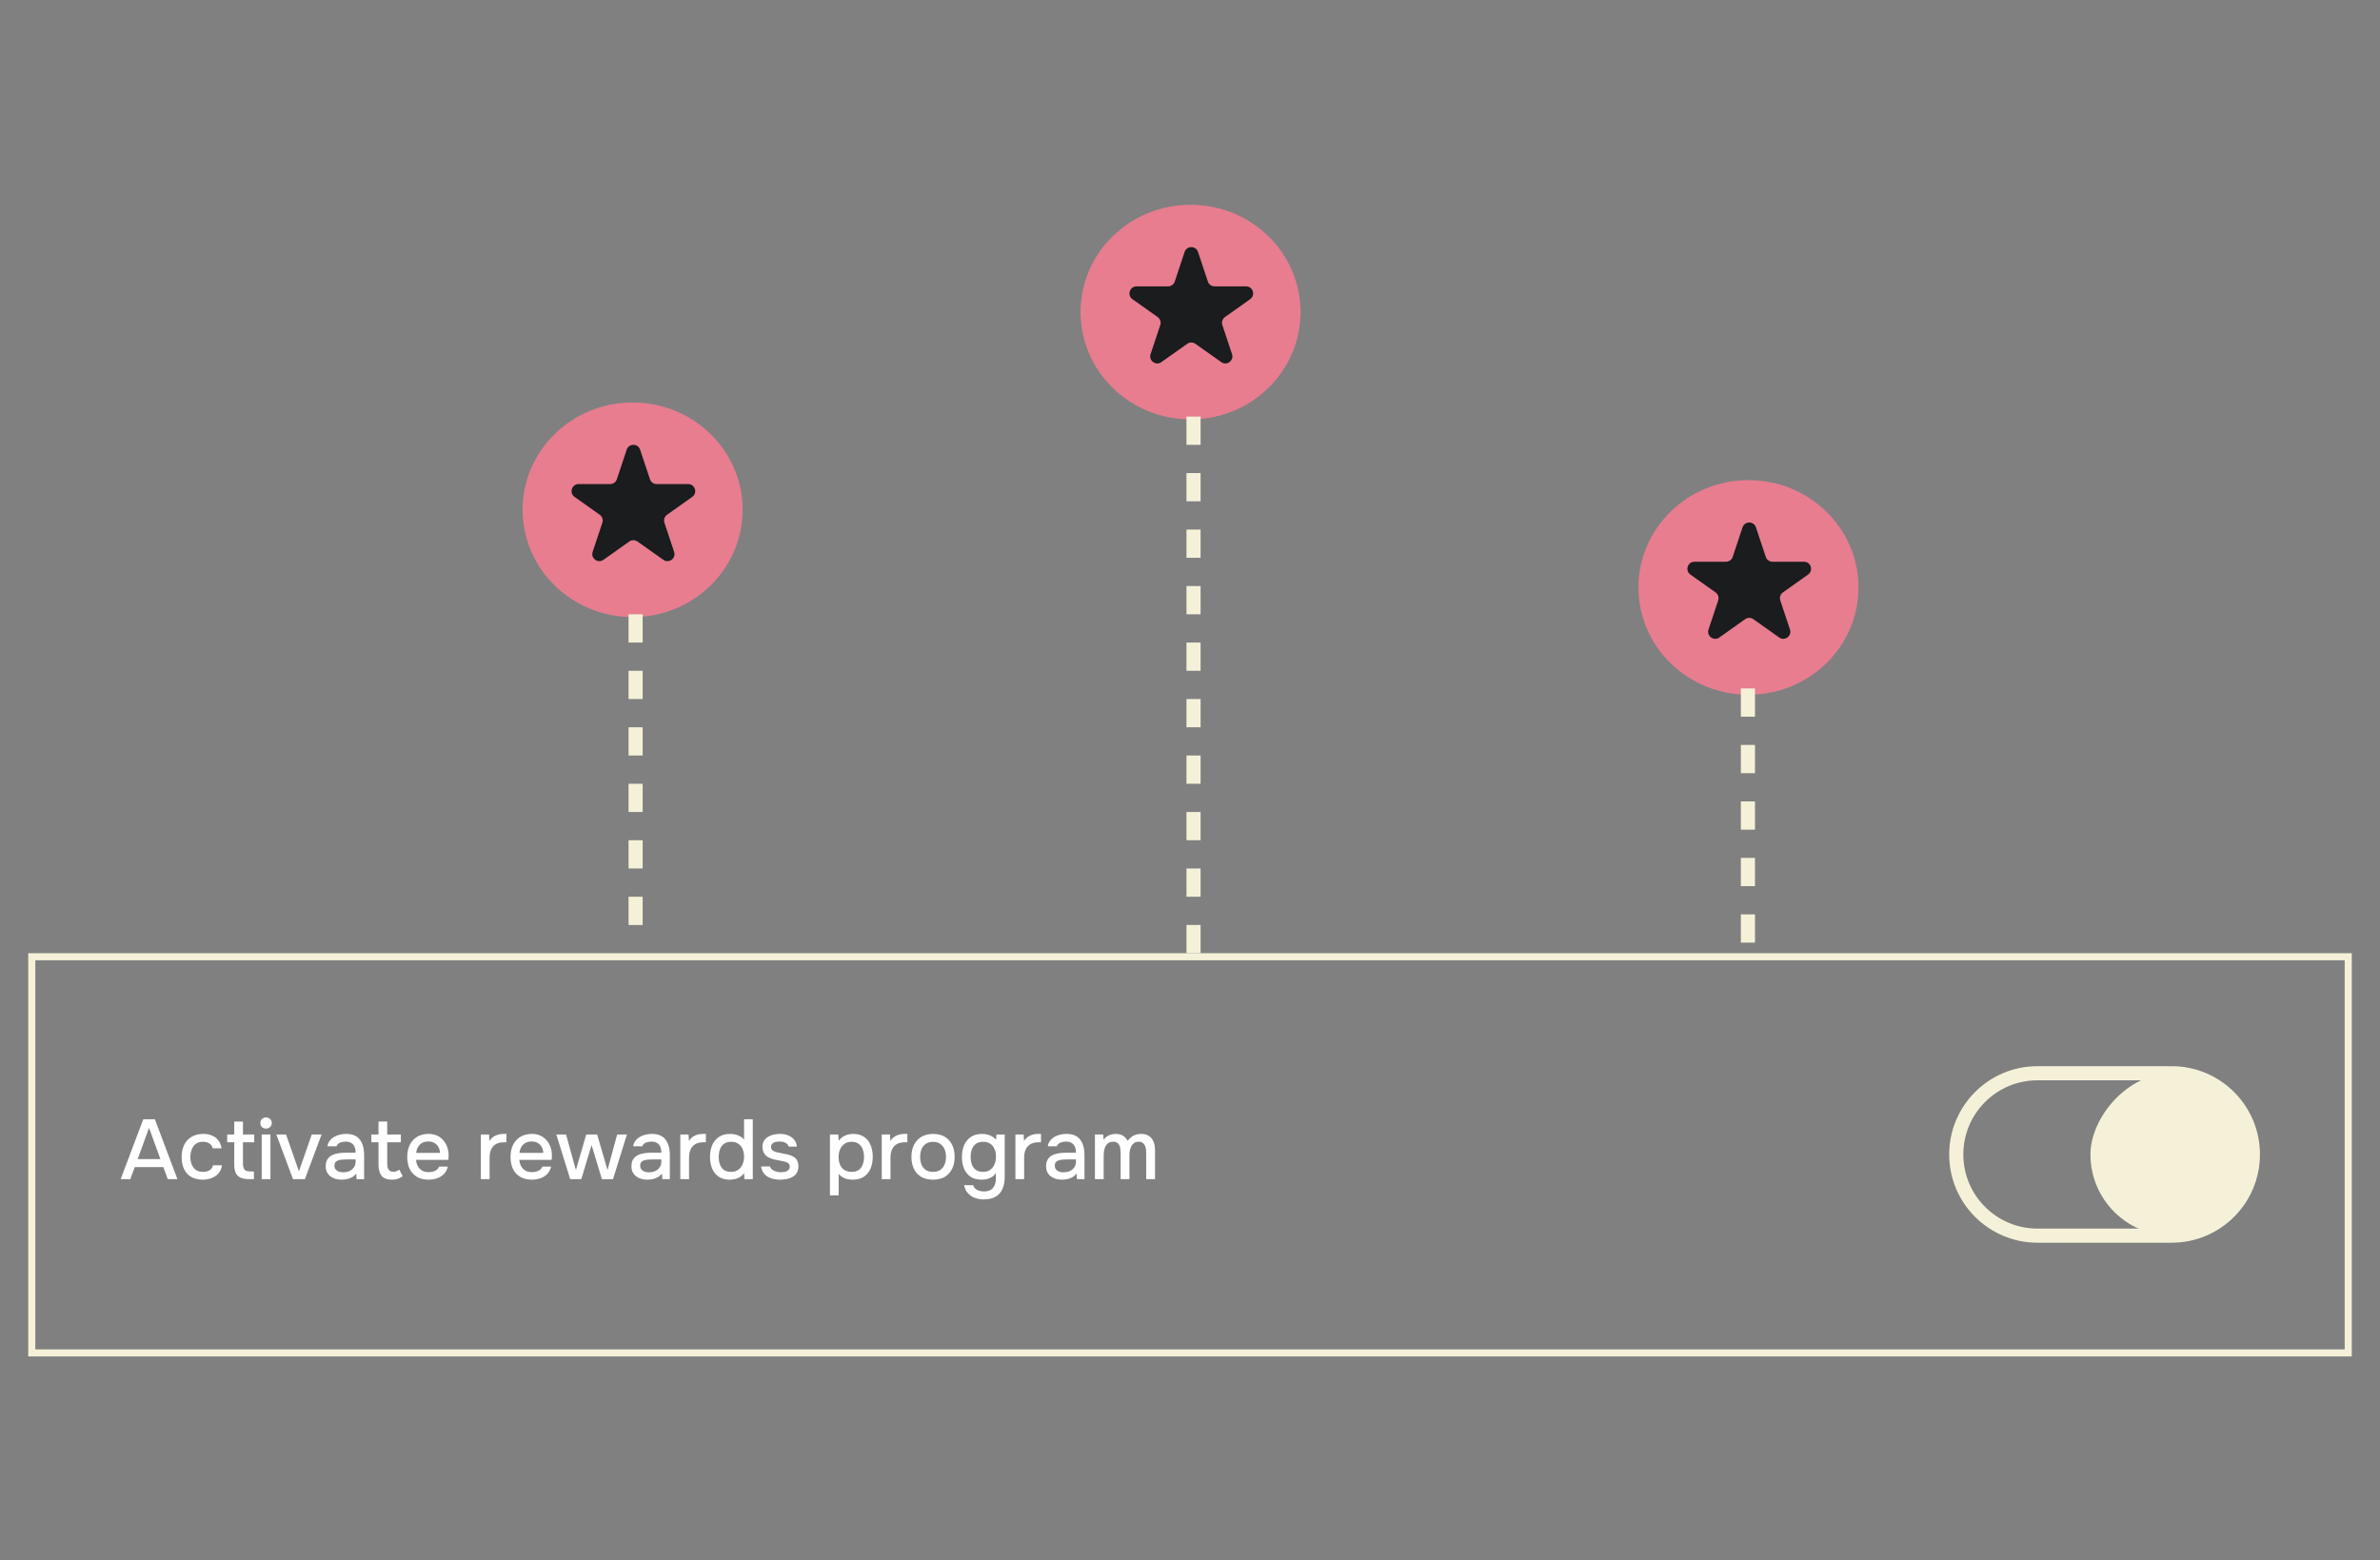 <svg width="337" height="221" viewBox="0 0 337 221" fill="none" xmlns="http://www.w3.org/2000/svg">
<rect x="0" y="0" width="337" height="221" fill="#808080" stroke="none"/>
<path d="M17.084 167L20.288 158.516H21.932L25.124 167H23.756L23.132 165.296H19.076L18.452 167H17.084ZM19.496 164.156H22.712L21.104 159.728L19.496 164.156ZM28.707 167.072C28.043 167.072 27.487 166.936 27.039 166.664C26.599 166.392 26.267 166.016 26.043 165.536C25.827 165.048 25.719 164.488 25.719 163.856C25.719 163.232 25.831 162.676 26.055 162.188C26.287 161.692 26.631 161.304 27.087 161.024C27.551 160.736 28.123 160.592 28.803 160.592C29.267 160.592 29.679 160.672 30.039 160.832C30.399 160.984 30.691 161.212 30.915 161.516C31.147 161.812 31.299 162.184 31.371 162.632H30.135C30.031 162.304 29.855 162.068 29.607 161.924C29.367 161.78 29.083 161.708 28.755 161.708C28.315 161.708 27.963 161.812 27.699 162.02C27.443 162.228 27.255 162.496 27.135 162.824C27.015 163.152 26.955 163.496 26.955 163.856C26.955 164.232 27.015 164.58 27.135 164.9C27.263 165.22 27.455 165.48 27.711 165.68C27.975 165.872 28.319 165.968 28.743 165.968C29.063 165.968 29.359 165.9 29.631 165.764C29.903 165.62 30.079 165.38 30.159 165.044H31.431C31.359 165.508 31.191 165.892 30.927 166.196C30.663 166.492 30.335 166.712 29.943 166.856C29.559 167 29.147 167.072 28.707 167.072ZM35.291 167C34.795 167 34.391 166.932 34.079 166.796C33.767 166.652 33.535 166.428 33.383 166.124C33.239 165.82 33.167 165.424 33.167 164.936V161.78H32.171V160.676H33.167V158.852H34.403V160.676H35.999V161.78H34.403V164.78C34.403 165.156 34.471 165.44 34.607 165.632C34.743 165.816 35.027 165.908 35.459 165.908H35.951V167H35.291ZM37.057 167V160.676H38.293V167H37.057ZM37.669 159.836C37.429 159.836 37.233 159.764 37.081 159.62C36.937 159.468 36.865 159.276 36.865 159.044C36.865 158.812 36.941 158.624 37.093 158.48C37.245 158.328 37.437 158.252 37.669 158.252C37.885 158.252 38.073 158.328 38.233 158.48C38.401 158.624 38.485 158.812 38.485 159.044C38.485 159.276 38.405 159.468 38.245 159.62C38.093 159.764 37.901 159.836 37.669 159.836ZM41.49 167L39.126 160.676H40.506L42.33 165.884L44.142 160.676H45.534L43.17 167H41.49ZM48.354 167.072C48.066 167.072 47.786 167.036 47.514 166.964C47.25 166.884 47.014 166.768 46.806 166.616C46.598 166.456 46.43 166.26 46.302 166.028C46.182 165.788 46.122 165.508 46.122 165.188C46.122 164.804 46.194 164.488 46.338 164.24C46.49 163.984 46.69 163.788 46.938 163.652C47.186 163.508 47.47 163.408 47.79 163.352C48.118 163.288 48.458 163.256 48.81 163.256H50.358C50.358 162.944 50.31 162.672 50.214 162.44C50.118 162.2 49.966 162.016 49.758 161.888C49.558 161.752 49.29 161.684 48.954 161.684C48.754 161.684 48.562 161.708 48.378 161.756C48.202 161.796 48.05 161.864 47.922 161.96C47.794 162.056 47.706 162.184 47.658 162.344H46.362C46.41 162.04 46.518 161.78 46.686 161.564C46.854 161.34 47.062 161.156 47.31 161.012C47.558 160.868 47.822 160.764 48.102 160.7C48.39 160.628 48.682 160.592 48.978 160.592C49.89 160.592 50.546 160.86 50.946 161.396C51.354 161.924 51.558 162.652 51.558 163.58V167H50.49L50.442 166.196C50.258 166.444 50.038 166.632 49.782 166.76C49.534 166.888 49.286 166.972 49.038 167.012C48.79 167.052 48.562 167.072 48.354 167.072ZM48.546 166.028C48.906 166.028 49.222 165.968 49.494 165.848C49.766 165.72 49.978 165.54 50.13 165.308C50.282 165.068 50.358 164.788 50.358 164.468V164.204H49.23C48.998 164.204 48.77 164.212 48.546 164.228C48.33 164.236 48.13 164.268 47.946 164.324C47.77 164.372 47.626 164.456 47.514 164.576C47.41 164.696 47.358 164.868 47.358 165.092C47.358 165.308 47.414 165.484 47.526 165.62C47.638 165.756 47.786 165.86 47.97 165.932C48.154 165.996 48.346 166.028 48.546 166.028ZM55.489 167.072C54.809 167.072 54.321 166.888 54.025 166.52C53.737 166.144 53.593 165.62 53.593 164.948V161.78H52.585V160.676H53.593V158.84H54.829V160.676H56.761V161.78H54.829V164.744C54.829 164.968 54.849 165.172 54.889 165.356C54.937 165.54 55.025 165.684 55.153 165.788C55.281 165.892 55.465 165.948 55.705 165.956C55.889 165.956 56.049 165.924 56.185 165.86C56.329 165.796 56.445 165.724 56.533 165.644L57.013 166.568C56.861 166.688 56.701 166.788 56.533 166.868C56.373 166.94 56.205 166.992 56.029 167.024C55.853 167.056 55.673 167.072 55.489 167.072ZM60.688 167.072C60.024 167.072 59.468 166.936 59.02 166.664C58.572 166.392 58.232 166.016 58 165.536C57.776 165.048 57.664 164.488 57.664 163.856C57.664 163.216 57.78 162.652 58.012 162.164C58.252 161.676 58.596 161.292 59.044 161.012C59.5 160.732 60.048 160.592 60.688 160.592C61.176 160.592 61.6 160.684 61.96 160.868C62.32 161.044 62.616 161.284 62.848 161.588C63.088 161.892 63.264 162.232 63.376 162.608C63.488 162.976 63.536 163.36 63.52 163.76C63.52 163.848 63.516 163.932 63.508 164.012C63.5 164.092 63.492 164.176 63.484 164.264H58.912C58.936 164.584 59.016 164.876 59.152 165.14C59.296 165.404 59.496 165.616 59.752 165.776C60.008 165.928 60.324 166.004 60.7 166.004C60.908 166.004 61.108 165.98 61.3 165.932C61.5 165.876 61.676 165.792 61.828 165.68C61.988 165.56 62.1 165.408 62.164 165.224H63.412C63.308 165.648 63.12 166 62.848 166.28C62.584 166.552 62.26 166.752 61.876 166.88C61.5 167.008 61.104 167.072 60.688 167.072ZM58.936 163.28H62.296C62.288 162.968 62.216 162.692 62.08 162.452C61.944 162.204 61.756 162.012 61.516 161.876C61.276 161.732 60.988 161.66 60.652 161.66C60.284 161.66 59.976 161.736 59.728 161.888C59.488 162.04 59.3 162.24 59.164 162.488C59.036 162.728 58.96 162.992 58.936 163.28ZM68.088 167V160.676H69.252L69.312 161.588C69.472 161.34 69.656 161.144 69.864 161C70.072 160.856 70.3 160.752 70.548 160.688C70.796 160.624 71.056 160.592 71.328 160.592C71.4 160.592 71.468 160.592 71.532 160.592C71.596 160.592 71.656 160.592 71.712 160.592V161.78H71.328C70.872 161.78 70.492 161.872 70.188 162.056C69.892 162.24 69.672 162.496 69.528 162.824C69.392 163.152 69.324 163.528 69.324 163.952V167H68.088ZM75.313 167.072C74.649 167.072 74.093 166.936 73.645 166.664C73.197 166.392 72.857 166.016 72.625 165.536C72.401 165.048 72.289 164.488 72.289 163.856C72.289 163.216 72.405 162.652 72.637 162.164C72.877 161.676 73.221 161.292 73.669 161.012C74.125 160.732 74.673 160.592 75.313 160.592C75.801 160.592 76.225 160.684 76.585 160.868C76.945 161.044 77.241 161.284 77.473 161.588C77.713 161.892 77.889 162.232 78.001 162.608C78.113 162.976 78.161 163.36 78.145 163.76C78.145 163.848 78.141 163.932 78.133 164.012C78.125 164.092 78.117 164.176 78.109 164.264H73.537C73.561 164.584 73.641 164.876 73.777 165.14C73.921 165.404 74.121 165.616 74.377 165.776C74.633 165.928 74.949 166.004 75.325 166.004C75.533 166.004 75.733 165.98 75.925 165.932C76.125 165.876 76.301 165.792 76.453 165.68C76.613 165.56 76.725 165.408 76.789 165.224H78.037C77.933 165.648 77.745 166 77.473 166.28C77.209 166.552 76.885 166.752 76.501 166.88C76.125 167.008 75.729 167.072 75.313 167.072ZM73.561 163.28H76.921C76.913 162.968 76.841 162.692 76.705 162.452C76.569 162.204 76.381 162.012 76.141 161.876C75.901 161.732 75.613 161.66 75.277 161.66C74.909 161.66 74.601 161.736 74.353 161.888C74.113 162.04 73.925 162.24 73.789 162.488C73.661 162.728 73.585 162.992 73.561 163.28ZM80.74 167L78.772 160.676H80.152L81.544 165.704L83.008 160.676H84.556L86.02 165.704L87.388 160.676H88.768L86.8 167H85.228L83.764 162.164L82.312 167H80.74ZM91.643 167.072C91.355 167.072 91.075 167.036 90.803 166.964C90.539 166.884 90.303 166.768 90.095 166.616C89.887 166.456 89.719 166.26 89.591 166.028C89.471 165.788 89.411 165.508 89.411 165.188C89.411 164.804 89.483 164.488 89.627 164.24C89.779 163.984 89.979 163.788 90.227 163.652C90.475 163.508 90.759 163.408 91.079 163.352C91.407 163.288 91.747 163.256 92.099 163.256H93.647C93.647 162.944 93.599 162.672 93.503 162.44C93.407 162.2 93.255 162.016 93.047 161.888C92.847 161.752 92.579 161.684 92.243 161.684C92.043 161.684 91.851 161.708 91.667 161.756C91.491 161.796 91.339 161.864 91.211 161.96C91.083 162.056 90.995 162.184 90.947 162.344H89.651C89.699 162.04 89.807 161.78 89.975 161.564C90.143 161.34 90.351 161.156 90.599 161.012C90.847 160.868 91.111 160.764 91.391 160.7C91.679 160.628 91.971 160.592 92.267 160.592C93.179 160.592 93.835 160.86 94.235 161.396C94.643 161.924 94.847 162.652 94.847 163.58V167H93.779L93.731 166.196C93.547 166.444 93.327 166.632 93.071 166.76C92.823 166.888 92.575 166.972 92.327 167.012C92.079 167.052 91.851 167.072 91.643 167.072ZM91.835 166.028C92.195 166.028 92.511 165.968 92.783 165.848C93.055 165.72 93.267 165.54 93.419 165.308C93.571 165.068 93.647 164.788 93.647 164.468V164.204H92.519C92.287 164.204 92.059 164.212 91.835 164.228C91.619 164.236 91.419 164.268 91.235 164.324C91.059 164.372 90.915 164.456 90.803 164.576C90.699 164.696 90.647 164.868 90.647 165.092C90.647 165.308 90.703 165.484 90.815 165.62C90.927 165.756 91.075 165.86 91.259 165.932C91.443 165.996 91.635 166.028 91.835 166.028ZM96.33 167V160.676H97.494L97.554 161.588C97.714 161.34 97.898 161.144 98.106 161C98.314 160.856 98.542 160.752 98.79 160.688C99.038 160.624 99.298 160.592 99.57 160.592C99.642 160.592 99.71 160.592 99.774 160.592C99.838 160.592 99.898 160.592 99.954 160.592V161.78H99.57C99.114 161.78 98.734 161.872 98.43 162.056C98.134 162.24 97.914 162.496 97.77 162.824C97.634 163.152 97.566 163.528 97.566 163.952V167H96.33ZM103.328 167.072C102.696 167.072 102.172 166.932 101.756 166.652C101.348 166.364 101.04 165.976 100.832 165.488C100.632 165 100.532 164.452 100.532 163.844C100.532 163.228 100.636 162.676 100.844 162.188C101.052 161.692 101.368 161.304 101.792 161.024C102.216 160.736 102.752 160.592 103.4 160.592C103.64 160.592 103.88 160.62 104.12 160.676C104.368 160.732 104.596 160.82 104.804 160.94C105.02 161.052 105.204 161.204 105.356 161.396V158.516H106.592V167H105.404L105.356 166.136C105.212 166.352 105.032 166.532 104.816 166.676C104.608 166.812 104.376 166.912 104.12 166.976C103.864 167.04 103.6 167.072 103.328 167.072ZM103.532 165.968C103.94 165.968 104.276 165.868 104.54 165.668C104.812 165.468 105.016 165.204 105.152 164.876C105.288 164.548 105.356 164.192 105.356 163.808C105.356 163.416 105.288 163.064 105.152 162.752C105.024 162.432 104.824 162.18 104.552 161.996C104.288 161.804 103.948 161.708 103.532 161.708C103.1 161.708 102.756 161.808 102.5 162.008C102.244 162.2 102.056 162.46 101.936 162.788C101.824 163.116 101.768 163.476 101.768 163.868C101.768 164.156 101.8 164.428 101.864 164.684C101.928 164.932 102.028 165.156 102.164 165.356C102.308 165.548 102.492 165.7 102.716 165.812C102.94 165.916 103.212 165.968 103.532 165.968ZM110.472 167.072C110.176 167.072 109.88 167.044 109.584 166.988C109.288 166.932 109.012 166.832 108.756 166.688C108.5 166.544 108.284 166.352 108.108 166.112C107.932 165.864 107.82 165.56 107.772 165.2H109.032C109.096 165.392 109.208 165.548 109.368 165.668C109.536 165.788 109.72 165.876 109.92 165.932C110.128 165.988 110.332 166.016 110.532 166.016C110.652 166.016 110.784 166.008 110.928 165.992C111.08 165.976 111.224 165.94 111.36 165.884C111.496 165.828 111.608 165.748 111.696 165.644C111.784 165.532 111.828 165.384 111.828 165.2C111.828 165.056 111.788 164.936 111.708 164.84C111.636 164.744 111.532 164.668 111.396 164.612C111.268 164.548 111.112 164.5 110.928 164.468C110.568 164.388 110.18 164.312 109.764 164.24C109.356 164.16 108.996 164.024 108.684 163.832C108.572 163.76 108.472 163.68 108.384 163.592C108.296 163.496 108.22 163.388 108.156 163.268C108.092 163.148 108.044 163.02 108.012 162.884C107.98 162.748 107.964 162.6 107.964 162.44C107.964 162.112 108.028 161.832 108.156 161.6C108.292 161.368 108.476 161.18 108.708 161.036C108.94 160.884 109.204 160.772 109.5 160.7C109.796 160.628 110.108 160.592 110.436 160.592C110.86 160.592 111.244 160.66 111.588 160.796C111.932 160.932 112.216 161.132 112.44 161.396C112.664 161.66 112.796 161.992 112.836 162.392H111.672C111.624 162.176 111.484 162.004 111.252 161.876C111.028 161.74 110.744 161.672 110.4 161.672C110.28 161.672 110.148 161.68 110.004 161.696C109.868 161.712 109.736 161.748 109.608 161.804C109.48 161.86 109.376 161.94 109.296 162.044C109.216 162.14 109.176 162.268 109.176 162.428C109.176 162.58 109.212 162.708 109.284 162.812C109.364 162.916 109.476 163 109.62 163.064C109.772 163.128 109.944 163.18 110.136 163.22C110.408 163.284 110.7 163.344 111.012 163.4C111.332 163.456 111.592 163.516 111.792 163.58C112.056 163.652 112.28 163.756 112.464 163.892C112.656 164.028 112.8 164.2 112.896 164.408C113 164.616 113.052 164.868 113.052 165.164C113.052 165.548 112.976 165.864 112.824 166.112C112.672 166.352 112.468 166.544 112.212 166.688C111.964 166.832 111.684 166.932 111.372 166.988C111.068 167.044 110.768 167.072 110.472 167.072ZM117.518 169.304V160.676H118.694L118.754 161.576C118.978 161.248 119.27 161.004 119.63 160.844C119.99 160.676 120.382 160.592 120.806 160.592C121.438 160.592 121.958 160.736 122.366 161.024C122.774 161.304 123.078 161.692 123.278 162.188C123.478 162.676 123.578 163.224 123.578 163.832C123.578 164.456 123.474 165.012 123.266 165.5C123.066 165.988 122.754 166.372 122.33 166.652C121.914 166.932 121.386 167.072 120.746 167.072C120.442 167.072 120.162 167.04 119.906 166.976C119.658 166.912 119.438 166.82 119.246 166.7C119.062 166.572 118.898 166.424 118.754 166.256V169.304H117.518ZM120.59 165.968C121.022 165.968 121.366 165.872 121.622 165.68C121.878 165.48 122.062 165.22 122.174 164.9C122.286 164.58 122.342 164.232 122.342 163.856C122.342 163.464 122.282 163.108 122.162 162.788C122.05 162.46 121.862 162.2 121.598 162.008C121.342 161.808 120.998 161.708 120.566 161.708C120.174 161.708 119.842 161.808 119.57 162.008C119.298 162.2 119.09 162.46 118.946 162.788C118.81 163.116 118.742 163.472 118.742 163.856C118.742 164.248 118.806 164.608 118.934 164.936C119.07 165.256 119.274 165.508 119.546 165.692C119.826 165.876 120.174 165.968 120.59 165.968ZM124.854 167V160.676H126.018L126.078 161.588C126.238 161.34 126.422 161.144 126.63 161C126.838 160.856 127.066 160.752 127.314 160.688C127.562 160.624 127.822 160.592 128.094 160.592C128.166 160.592 128.234 160.592 128.298 160.592C128.362 160.592 128.422 160.592 128.478 160.592V161.78H128.094C127.638 161.78 127.258 161.872 126.954 162.056C126.658 162.24 126.438 162.496 126.294 162.824C126.158 163.152 126.09 163.528 126.09 163.952V167H124.854ZM132.115 167.072C131.459 167.072 130.903 166.94 130.447 166.676C129.991 166.404 129.643 166.024 129.403 165.536C129.171 165.048 129.055 164.484 129.055 163.844C129.055 163.196 129.175 162.632 129.415 162.152C129.655 161.664 130.003 161.284 130.459 161.012C130.915 160.732 131.471 160.592 132.127 160.592C132.783 160.592 133.339 160.732 133.795 161.012C134.251 161.284 134.595 161.664 134.827 162.152C135.059 162.64 135.175 163.208 135.175 163.856C135.175 164.488 135.055 165.048 134.815 165.536C134.583 166.024 134.239 166.404 133.783 166.676C133.335 166.94 132.779 167.072 132.115 167.072ZM132.115 165.968C132.547 165.968 132.895 165.872 133.159 165.68C133.431 165.488 133.631 165.232 133.759 164.912C133.887 164.584 133.951 164.228 133.951 163.844C133.951 163.46 133.887 163.108 133.759 162.788C133.631 162.468 133.431 162.212 133.159 162.02C132.895 161.82 132.547 161.72 132.115 161.72C131.691 161.72 131.343 161.82 131.071 162.02C130.799 162.212 130.599 162.468 130.471 162.788C130.351 163.108 130.291 163.46 130.291 163.844C130.291 164.236 130.351 164.592 130.471 164.912C130.599 165.232 130.799 165.488 131.071 165.68C131.343 165.872 131.691 165.968 132.115 165.968ZM139.288 169.868C138.84 169.868 138.424 169.796 138.04 169.652C137.656 169.516 137.328 169.296 137.056 168.992C136.792 168.696 136.612 168.316 136.516 167.852H137.8C137.856 168.068 137.964 168.24 138.124 168.368C138.284 168.504 138.472 168.6 138.688 168.656C138.904 168.712 139.12 168.74 139.336 168.74C139.744 168.74 140.072 168.656 140.32 168.488C140.568 168.32 140.744 168.092 140.848 167.804C140.96 167.524 141.016 167.204 141.016 166.844V166.112C140.88 166.344 140.7 166.532 140.476 166.676C140.252 166.82 140.012 166.924 139.756 166.988C139.508 167.044 139.252 167.072 138.988 167.072C138.34 167.072 137.812 166.928 137.404 166.64C136.996 166.352 136.692 165.968 136.492 165.488C136.3 165 136.204 164.46 136.204 163.868C136.204 163.26 136.304 162.708 136.504 162.212C136.712 161.716 137.028 161.324 137.451 161.036C137.876 160.74 138.412 160.592 139.06 160.592C139.436 160.592 139.8 160.66 140.152 160.796C140.504 160.924 140.796 161.132 141.028 161.42L141.1 160.676H142.264V166.7C142.264 167.348 142.16 167.908 141.952 168.38C141.744 168.86 141.42 169.228 140.98 169.484C140.54 169.74 139.976 169.868 139.288 169.868ZM139.215 165.968C139.616 165.968 139.948 165.872 140.212 165.68C140.484 165.48 140.688 165.216 140.824 164.888C140.96 164.56 141.028 164.2 141.028 163.808C141.028 163.408 140.96 163.052 140.824 162.74C140.688 162.42 140.488 162.168 140.224 161.984C139.96 161.8 139.62 161.708 139.204 161.708C138.772 161.708 138.428 161.808 138.172 162.008C137.916 162.2 137.728 162.46 137.608 162.788C137.496 163.108 137.44 163.464 137.44 163.856C137.44 164.256 137.5 164.616 137.62 164.936C137.74 165.256 137.928 165.508 138.184 165.692C138.448 165.876 138.792 165.968 139.215 165.968ZM143.779 167V160.676H144.943L145.003 161.588C145.163 161.34 145.347 161.144 145.555 161C145.763 160.856 145.991 160.752 146.239 160.688C146.487 160.624 146.747 160.592 147.019 160.592C147.091 160.592 147.159 160.592 147.223 160.592C147.287 160.592 147.347 160.592 147.403 160.592V161.78H147.019C146.563 161.78 146.183 161.872 145.879 162.056C145.583 162.24 145.363 162.496 145.219 162.824C145.083 163.152 145.015 163.528 145.015 163.952V167H143.779ZM150.354 167.072C150.066 167.072 149.786 167.036 149.514 166.964C149.25 166.884 149.014 166.768 148.806 166.616C148.598 166.456 148.43 166.26 148.302 166.028C148.182 165.788 148.122 165.508 148.122 165.188C148.122 164.804 148.194 164.488 148.338 164.24C148.49 163.984 148.69 163.788 148.938 163.652C149.186 163.508 149.47 163.408 149.79 163.352C150.118 163.288 150.458 163.256 150.81 163.256H152.358C152.358 162.944 152.31 162.672 152.214 162.44C152.118 162.2 151.966 162.016 151.758 161.888C151.558 161.752 151.29 161.684 150.954 161.684C150.754 161.684 150.562 161.708 150.378 161.756C150.202 161.796 150.05 161.864 149.922 161.96C149.794 162.056 149.706 162.184 149.658 162.344H148.362C148.41 162.04 148.518 161.78 148.686 161.564C148.854 161.34 149.062 161.156 149.31 161.012C149.558 160.868 149.822 160.764 150.102 160.7C150.39 160.628 150.682 160.592 150.978 160.592C151.89 160.592 152.546 160.86 152.946 161.396C153.354 161.924 153.558 162.652 153.558 163.58V167H152.49L152.442 166.196C152.258 166.444 152.038 166.632 151.782 166.76C151.534 166.888 151.286 166.972 151.038 167.012C150.79 167.052 150.562 167.072 150.354 167.072ZM150.546 166.028C150.906 166.028 151.222 165.968 151.494 165.848C151.766 165.72 151.978 165.54 152.13 165.308C152.282 165.068 152.358 164.788 152.358 164.468V164.204H151.23C150.998 164.204 150.77 164.212 150.546 164.228C150.33 164.236 150.13 164.268 149.946 164.324C149.77 164.372 149.626 164.456 149.514 164.576C149.41 164.696 149.358 164.868 149.358 165.092C149.358 165.308 149.414 165.484 149.526 165.62C149.638 165.756 149.786 165.86 149.97 165.932C150.154 165.996 150.346 166.028 150.546 166.028ZM155.041 167V160.676H156.205L156.277 161.42C156.421 161.212 156.581 161.052 156.757 160.94C156.941 160.82 157.137 160.732 157.345 160.676C157.553 160.62 157.765 160.592 157.981 160.592C158.405 160.592 158.753 160.68 159.025 160.856C159.305 161.032 159.521 161.272 159.673 161.576C159.825 161.36 159.997 161.18 160.189 161.036C160.381 160.884 160.593 160.772 160.825 160.7C161.057 160.628 161.305 160.592 161.569 160.592C162.041 160.592 162.421 160.696 162.709 160.904C163.005 161.104 163.217 161.376 163.345 161.72C163.481 162.064 163.549 162.46 163.549 162.908V167H162.301V163.4C162.301 163.208 162.293 163.016 162.277 162.824C162.261 162.632 162.213 162.452 162.133 162.284C162.061 162.108 161.953 161.968 161.809 161.864C161.673 161.752 161.477 161.696 161.221 161.696C160.973 161.696 160.765 161.752 160.597 161.864C160.437 161.976 160.305 162.128 160.201 162.32C160.105 162.504 160.033 162.704 159.985 162.92C159.945 163.136 159.925 163.352 159.925 163.568V167H158.677V163.388C158.677 163.204 158.669 163.016 158.653 162.824C158.637 162.632 158.597 162.452 158.533 162.284C158.469 162.108 158.361 161.968 158.209 161.864C158.065 161.752 157.869 161.696 157.621 161.696C157.261 161.696 156.981 161.8 156.781 162.008C156.589 162.208 156.457 162.456 156.385 162.752C156.313 163.04 156.277 163.316 156.277 163.58V167H155.041Z" fill="white"/>
<rect x="4.5" y="135.5" width="328" height="56.109" stroke="#F5F1D8"/>
<path d="M319 163.5C319 157.149 313.851 152 307.5 152H288.5C282.149 152 277 157.149 277 163.5V163.5C277 169.851 282.149 175 288.5 175H307.5C313.851 175 319 169.851 319 163.5V163.5Z" stroke="#F5F1D8" stroke-width="2"/>
<rect width="23" height="23" rx="11.5" transform="matrix(-1 0 0 1 319 152)" fill="#F5F1D8"/>
<ellipse cx="89.577" cy="72.198" rx="15.577" ry="15.198" fill="#E77D8F"/>
<path d="M88.737 63.685C89.041 62.773 90.331 62.773 90.635 63.685L92.03 67.874C92.166 68.282 92.548 68.558 92.978 68.558L97.439 68.558C98.414 68.558 98.812 69.81 98.017 70.374L94.451 72.902C94.092 73.156 93.942 73.616 94.081 74.034L95.453 78.154C95.758 79.071 94.714 79.844 93.926 79.286L90.264 76.69C89.918 76.444 89.454 76.444 89.108 76.69L85.446 79.286C84.658 79.844 83.614 79.071 83.919 78.154L85.291 74.034C85.43 73.616 85.28 73.156 84.921 72.902L81.355 70.374C80.559 69.81 80.958 68.558 81.933 68.558L86.394 68.558C86.824 68.558 87.206 68.282 87.342 67.874L88.737 63.685Z" fill="#1A1C1E"/>
<line x1="90" y1="87" x2="90" y2="135" stroke="#F5F1D8" stroke-width="2" stroke-dasharray="4 4"/>
<ellipse cx="247.577" cy="83.198" rx="15.577" ry="15.198" fill="#E77D8F"/>
<path d="M246.737 74.685C247.041 73.773 248.331 73.773 248.635 74.685L250.03 78.874C250.166 79.282 250.548 79.558 250.978 79.558L255.439 79.558C256.414 79.558 256.812 80.81 256.017 81.374L252.451 83.902C252.092 84.156 251.942 84.616 252.081 85.034L253.453 89.154C253.758 90.071 252.714 90.844 251.926 90.286L248.264 87.69C247.918 87.444 247.454 87.444 247.108 87.69L243.446 90.286C242.658 90.844 241.614 90.071 241.919 89.154L243.291 85.034C243.43 84.616 243.28 84.156 242.921 83.902L239.354 81.374C238.559 80.81 238.958 79.558 239.933 79.558L244.393 79.558C244.824 79.558 245.206 79.282 245.342 78.874L246.737 74.685Z" fill="#1A1C1E"/>
<path d="M247.5 97.501L247.5 135" stroke="#F5F1D8" stroke-width="2" stroke-dasharray="4 4"/>
<ellipse cx="168.577" cy="44.198" rx="15.577" ry="15.198" fill="#E77D8F"/>
<path d="M167.737 35.685C168.041 34.773 169.331 34.773 169.635 35.685L171.03 39.874C171.166 40.282 171.548 40.558 171.978 40.558L176.439 40.558C177.414 40.558 177.812 41.81 177.017 42.374L173.451 44.902C173.092 45.157 172.942 45.616 173.081 46.034L174.453 50.154C174.758 51.071 173.714 51.844 172.926 51.286L169.264 48.69C168.918 48.444 168.454 48.444 168.108 48.69L164.446 51.286C163.658 51.844 162.614 51.071 162.919 50.154L164.291 46.034C164.43 45.616 164.28 45.157 163.921 44.902L160.354 42.374C159.559 41.81 159.958 40.558 160.933 40.558L165.393 40.558C165.824 40.558 166.206 40.282 166.342 39.874L167.737 35.685Z" fill="#1A1C1E"/>
<path d="M169 59L169 135" stroke="#F5F1D8" stroke-width="2" stroke-dasharray="4 4"/>
</svg>
